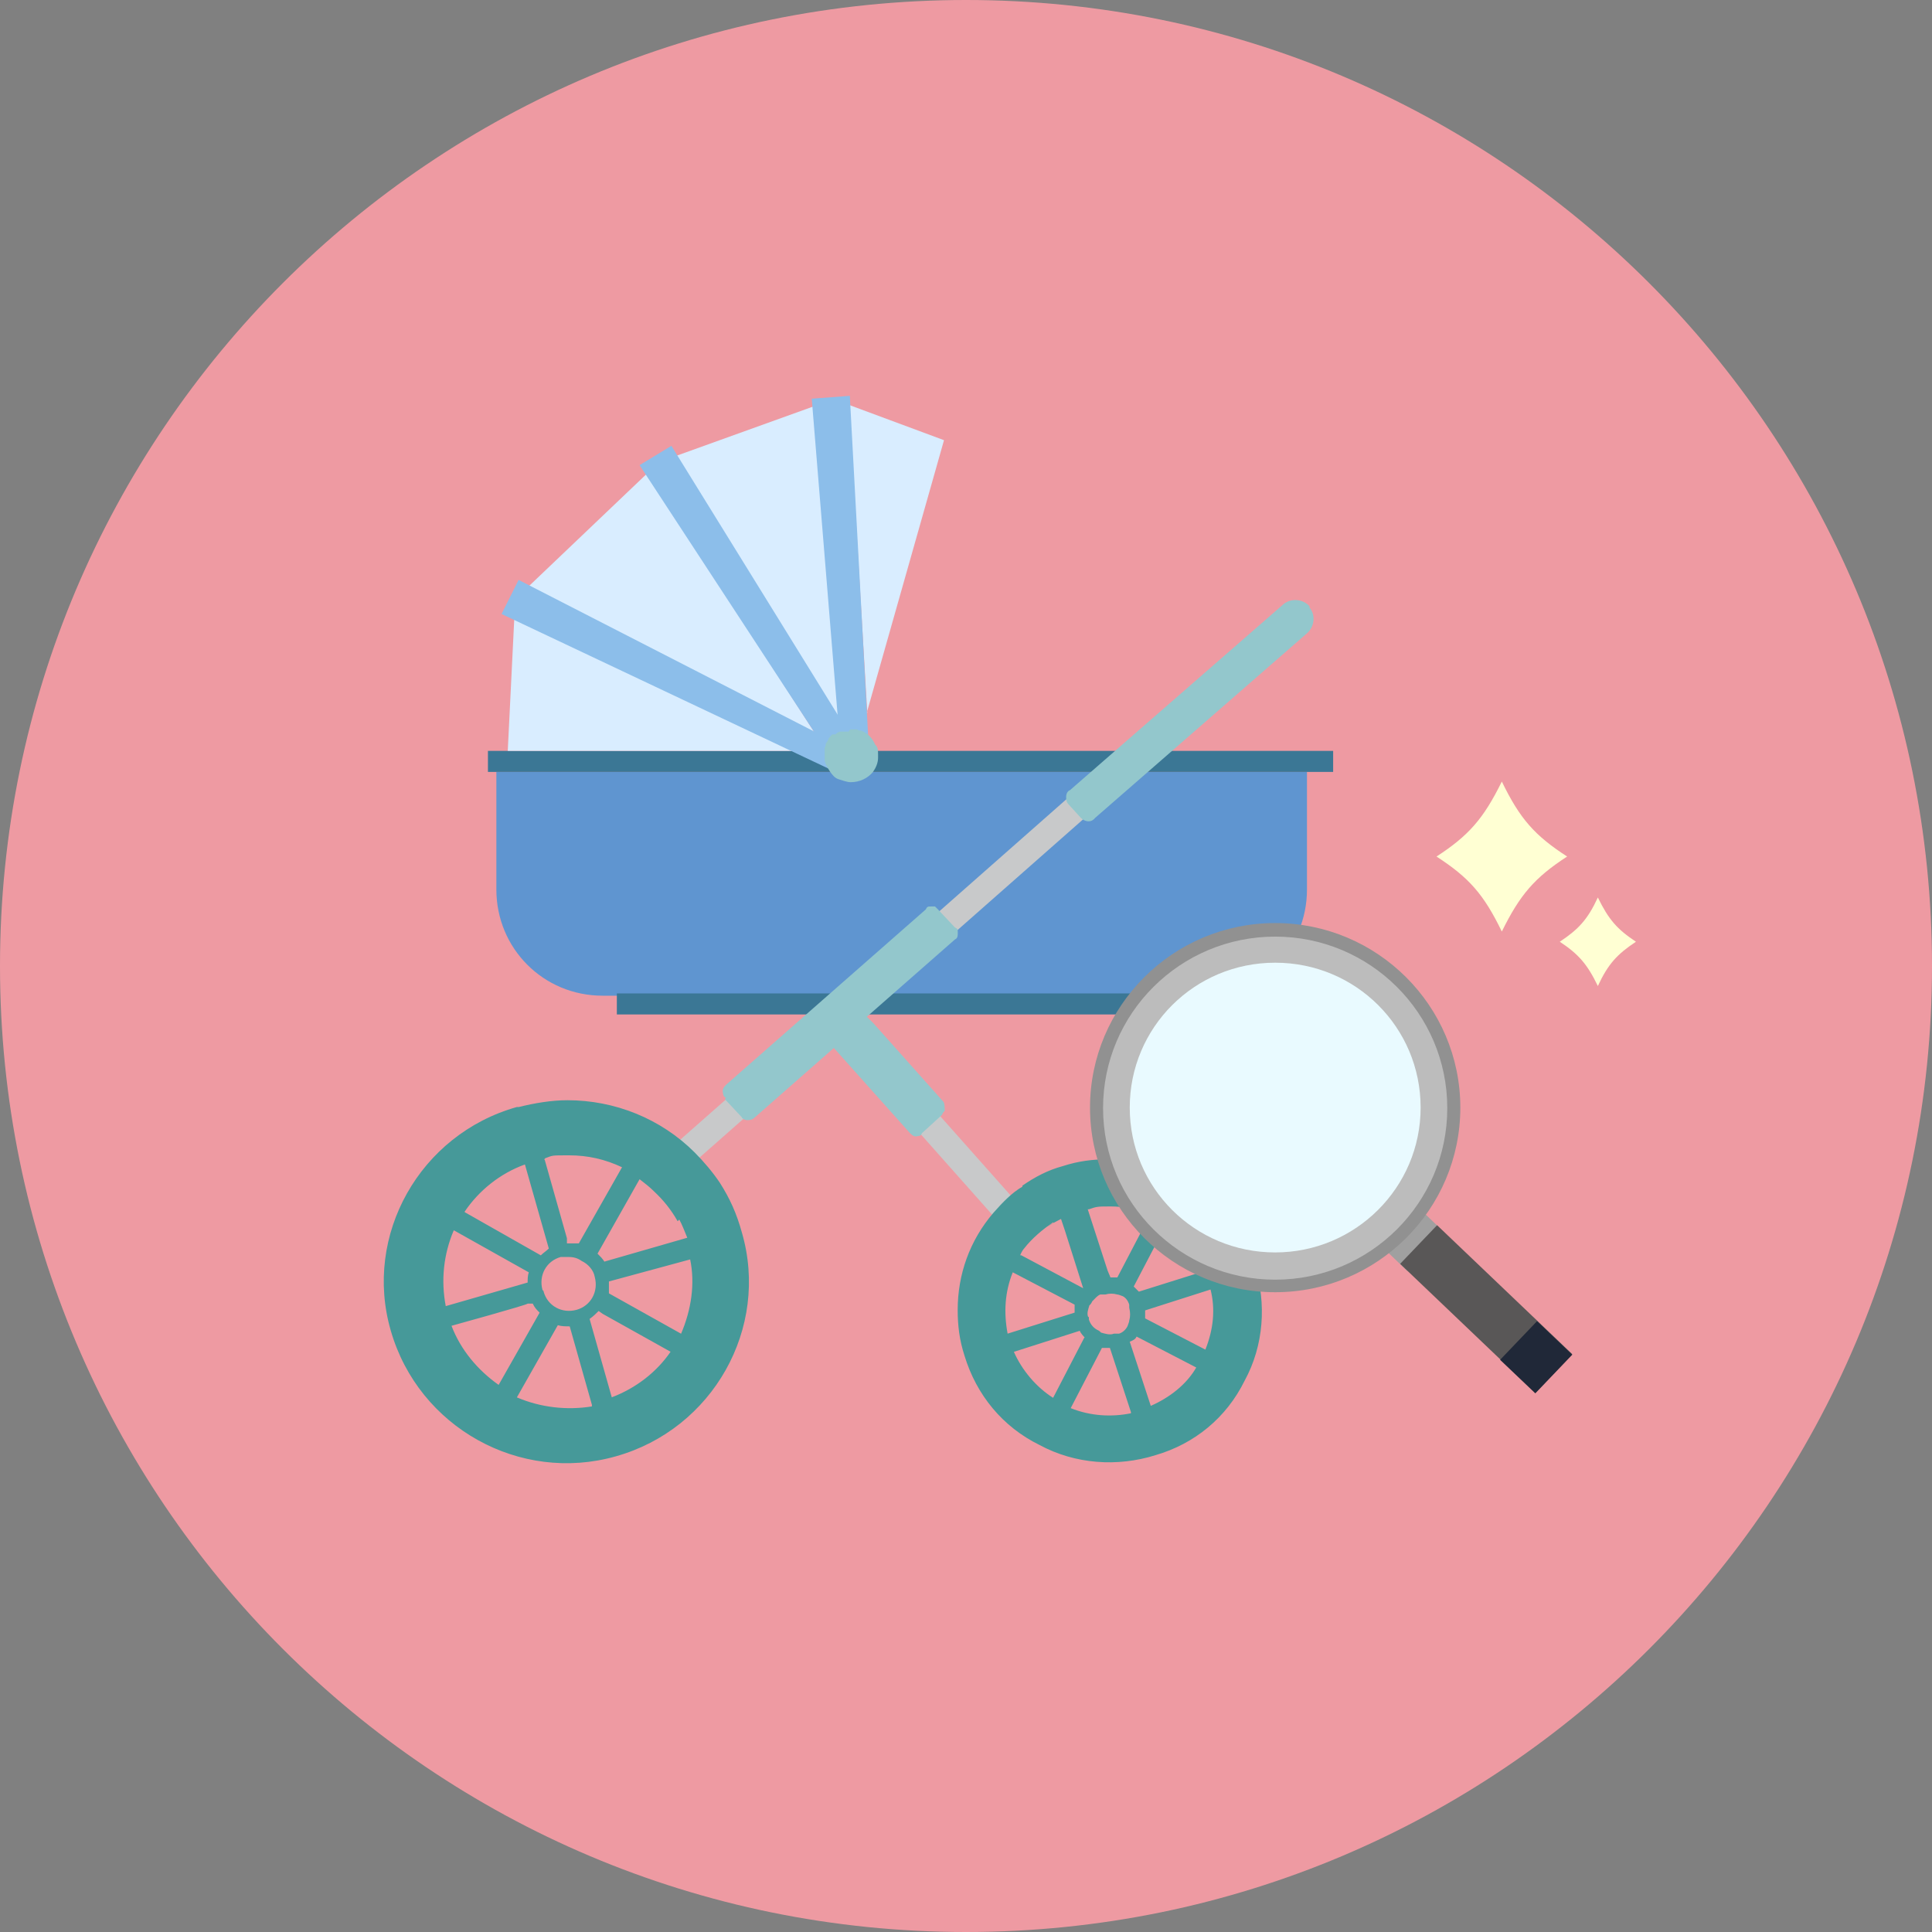 <svg width="147" height="147" viewBox="0 0 147 147" fill="none" xmlns="http://www.w3.org/2000/svg">
<rect x="0" y="0" width="147" height="147" fill="#808080" stroke="none"/>
<g clip-path="url(#clip0_16_790)">
<path d="M73.5 147C114.093 147 147 114.093 147 73.5C147 32.907 114.093 0 73.5 0C32.907 0 0 32.907 0 73.5C0 114.093 32.907 147 73.5 147Z" fill="#EE9AA2"/>
<path d="M37.728 58.733H99.444V67.678C99.444 72.174 95.859 75.76 91.362 75.76H45.85C41.353 75.76 37.767 72.174 37.767 67.678V58.733H37.724H37.728Z" fill="#5F95D0"/>
<path d="M101.435 57.133H37.126V58.733H101.435V57.133Z" fill="#3B7795"/>
<path d="M89.246 75.587H46.934V77.187H89.246V75.587Z" fill="#3B7795"/>
<path d="M86.094 56.443L49.917 88.34L51.257 89.81L87.433 57.913L86.094 56.443Z" fill="#C8C9CA"/>
<path d="M65.085 77.659L63.571 78.999L76.97 94.085L78.483 92.745L65.085 77.659Z" fill="#C8C9CA"/>
<path d="M39.458 84.233C40.668 83.93 41.965 83.713 43.174 83.713C46.76 83.713 50.264 85.096 52.857 87.689C53.546 88.378 54.24 89.202 54.761 89.978C55.537 91.188 56.057 92.355 56.448 93.781C58.563 101.044 54.245 108.737 46.852 110.809C39.55 112.881 31.853 108.606 29.737 101.256C27.621 93.993 31.94 86.301 39.333 84.228H39.463L39.458 84.233ZM45.035 106.881L43.348 100.919C43.044 100.919 42.74 100.919 42.442 100.832L39.328 106.322C41.145 107.098 43.131 107.315 45.035 107.011V106.924V106.881ZM51.04 102.861L45.854 99.965L45.55 99.748C45.334 99.965 45.16 100.138 44.861 100.355L46.548 106.317C48.365 105.628 49.96 104.413 51.045 102.818V102.861H51.04ZM52.553 95.815L46.331 97.502V98.408L51.821 101.478C52.597 99.661 52.9 97.675 52.51 95.815H52.553ZM51.56 92.918C51.04 92.012 50.481 91.318 49.743 90.629C49.44 90.325 49.054 90.022 48.664 89.723L45.464 95.386C45.681 95.603 45.854 95.776 45.984 95.993L52.293 94.176C52.076 93.656 51.903 93.183 51.686 92.793L51.599 92.88L51.556 92.923L51.56 92.918ZM41.449 88.253L43.136 94.215V94.605H44.042L47.329 88.812C46.032 88.205 44.736 87.906 43.309 87.906C41.883 87.906 42.099 87.906 41.492 88.123L41.406 88.21L41.449 88.253ZM35.357 92.229L41.15 95.516C41.367 95.299 41.54 95.213 41.757 94.996L39.94 88.6C38.036 89.289 36.441 90.586 35.357 92.186V92.229ZM41.362 98.278C41.666 99.358 42.745 99.965 43.868 99.661C44.948 99.358 45.555 98.278 45.252 97.155C45.165 96.634 44.731 96.162 44.259 95.945C43.955 95.728 43.651 95.641 43.266 95.641H42.659C41.579 95.945 40.972 97.025 41.275 98.148L41.362 98.234V98.278ZM41.058 99.878C40.842 99.661 40.668 99.488 40.538 99.189H40.148C40.148 99.276 34.354 100.876 34.354 100.876C35.044 102.693 36.34 104.245 37.94 105.372L41.054 99.883L41.058 99.878ZM33.839 99.401L40.148 97.584C40.148 97.28 40.148 97.063 40.234 96.808L34.528 93.608C33.752 95.425 33.535 97.41 33.92 99.401H33.834H33.839ZM77.751 90.239C78.743 89.549 79.736 89.029 80.864 88.725C82.074 88.335 83.153 88.205 84.363 88.205C89.246 88.205 93.872 91.405 95.472 96.287C96.379 99.184 96.162 102.379 94.697 105.059C93.313 107.869 90.894 109.855 87.91 110.722C85.014 111.628 81.818 111.411 79.095 109.946C76.285 108.563 74.3 106.144 73.389 103.16C72.998 101.95 72.868 100.871 72.868 99.661C72.868 96.981 73.774 94.388 75.591 92.273C76.281 91.497 76.975 90.759 77.794 90.287V90.2L77.751 90.243V90.239ZM86.05 107.44L84.45 102.558H83.843L81.467 107.141C82.98 107.749 84.58 107.83 86.05 107.532V107.445V107.44ZM91.062 104.071L86.479 101.695C86.392 101.912 86.175 101.999 85.959 102.085L87.559 106.968C88.942 106.36 90.282 105.368 91.058 103.984V104.071H91.062ZM82.763 92.012L84.276 96.678L84.493 97.198H85.014L87.52 92.403C86.527 92.012 85.534 91.795 84.537 91.795C83.539 91.795 83.457 91.795 82.85 92.012H82.763ZM80.127 93.005C79.351 93.526 78.527 94.215 77.924 94.991C77.837 95.078 77.707 95.294 77.621 95.511H77.707L82.416 98.018L81.033 93.651L80.729 92.745C80.339 92.962 79.953 93.135 79.65 93.352L80.17 93.049L80.127 93.005ZM77.057 96.808C76.449 98.321 76.367 99.878 76.666 101.473L81.765 99.873V99.266L76.97 96.76H77.057V96.803V96.808ZM82.85 100.177V100.394C82.937 100.697 83.153 101.001 83.457 101.17C83.457 101.17 83.674 101.256 83.761 101.387C84.064 101.473 84.45 101.603 84.754 101.473H85.144C85.448 101.387 85.751 101.083 85.833 100.784C85.833 100.784 85.92 100.567 85.92 100.48C86.007 100.177 86.007 99.873 85.92 99.488V99.271C85.833 98.967 85.616 98.663 85.313 98.582C85.313 98.582 85.096 98.495 85.009 98.495C84.705 98.408 84.402 98.408 84.103 98.495H83.713C83.496 98.582 83.322 98.798 83.105 99.015C83.105 99.015 83.019 99.232 82.888 99.319C82.802 99.623 82.671 99.926 82.802 100.225L82.845 100.182L82.85 100.177ZM86.262 97.888L86.653 98.278L91.752 96.678C91.144 95.164 90.152 93.998 88.768 93.092L86.262 97.888ZM92.142 98.104L87.13 99.704V100.312L91.713 102.688C92.32 101.174 92.489 99.618 92.104 98.104H92.147H92.142ZM82.546 101.777C82.459 101.69 82.243 101.473 82.156 101.256L77.143 102.857C77.751 104.24 78.83 105.536 80.127 106.356L82.503 101.772H82.546V101.777Z" fill="#469999"/>
<path d="M62.448 30.725L63.831 54.93L51.04 34.832L62.448 30.725ZM61.927 55.662L49.266 35.998L40.06 44.77C40.277 44.857 40.581 44.987 40.75 45.16C45.246 47.45 55.532 52.549 61.927 55.706V55.619V55.662ZM65.947 54.236L71.827 33.492L64.607 30.812L65.99 54.236H65.903H65.947ZM61.238 57.132C55.146 54.236 43.429 48.659 39.154 46.587L38.634 57.132H61.238Z" fill="#D9EDFF"/>
<path d="M66.169 58.255L64.053 58.342L61.764 30.335L64.66 30.118L66.174 58.212V58.255H66.169Z" fill="#8CBEEA"/>
<path d="M65.865 57.822L64.049 58.901L48.664 35.391L51.084 33.921L65.865 57.822Z" fill="#8CBEEA"/>
<path d="M64.569 56.959L63.663 58.776L38.162 46.717L39.459 44.124L64.569 57.002V56.959Z" fill="#8CBEEA"/>
<path d="M64.569 55.663H63.962C63.875 55.663 63.658 55.749 63.572 55.88H63.355C63.268 55.88 63.138 56.096 63.051 56.183C63.051 56.27 62.964 56.4 62.834 56.574C62.834 56.574 62.834 56.791 62.748 56.877V57.783C62.748 58.087 62.964 58.391 63.138 58.689C63.355 58.993 63.528 59.21 63.827 59.297C64.131 59.383 64.434 59.514 64.733 59.514C65.422 59.514 66.03 59.21 66.42 58.738C66.637 58.434 66.81 58.048 66.81 57.658V57.441C66.81 57.138 66.81 56.834 66.594 56.665C66.377 56.145 65.986 55.759 65.514 55.586C65.427 55.586 65.297 55.586 65.21 55.499H64.69L64.473 55.802L64.56 55.672L64.569 55.663ZM55.147 83.626L56.443 85.01C56.443 85.096 56.66 85.227 56.834 85.227C57.007 85.227 57.224 85.227 57.441 85.01L63.446 79.737L69.24 86.219C69.456 86.436 69.63 86.523 69.847 86.436C69.934 86.436 70.064 86.436 70.15 86.219L71.664 84.836C71.664 84.836 71.751 84.619 71.881 84.532C71.881 84.316 71.881 84.012 71.794 83.843L66.478 77.881L65.957 77.361L72.657 71.481C72.874 71.394 72.874 71.177 72.874 70.96C72.874 70.743 72.874 70.657 72.657 70.57L71.36 69.187L71.143 68.97H70.84C70.623 68.97 70.536 68.97 70.449 69.187L55.238 82.542C55.022 82.759 54.935 82.932 55.022 83.231C55.022 83.231 55.022 83.448 55.238 83.535L55.152 83.622L55.147 83.626ZM99.661 46.154C99.141 45.546 98.148 45.464 97.546 46.067L81.424 60.111C81.207 60.198 81.12 60.415 81.12 60.632C81.12 60.849 81.12 61.022 81.337 61.239L82.243 62.232C82.547 62.535 83.019 62.622 83.323 62.232L99.444 48.187C100.052 47.667 100.134 46.674 99.531 46.115L99.618 46.202L99.661 46.158V46.154Z" fill="#93C7CC"/>
<path d="M107.614 91.579L104.804 94.519L107.093 96.722L109.903 93.782L107.614 91.579Z" fill="#A0A0A0"/>
<path d="M109.343 93.222L106.533 96.162L116.818 105.974L119.628 103.034L109.343 93.222Z" fill="#595757"/>
<path d="M116.949 100.524L114.139 103.464L116.818 106.014L119.628 103.074L116.949 100.524Z" fill="#202838"/>
<path d="M97.024 97.845C104.543 97.845 110.597 91.796 110.597 84.316C110.597 76.836 104.504 70.787 97.024 70.787C89.544 70.787 83.452 76.836 83.452 84.316C83.452 91.796 89.544 97.845 97.024 97.845Z" fill="#BCBCBC"/>
<path d="M97.024 98.321C89.246 98.321 82.936 92.012 82.936 84.277C82.936 76.541 89.246 70.232 97.024 70.232C104.803 70.232 111.112 76.541 111.112 84.277C111.112 92.012 104.803 98.321 97.024 98.321ZM97.024 71.264C89.805 71.264 83.929 77.1 83.929 84.315C83.929 91.53 89.809 97.367 97.024 97.367C104.239 97.367 110.119 91.53 110.119 84.315C110.119 77.1 104.239 71.264 97.024 71.264Z" fill="#919191"/>
<path d="M97.025 95.294C103.117 95.294 108.091 90.368 108.091 84.272C108.091 78.175 103.165 73.249 97.025 73.249C90.885 73.249 85.959 78.175 85.959 84.272C85.959 90.368 90.885 95.294 97.025 95.294Z" fill="#E9FAFF"/>
<path d="M119.238 65.171C116.775 66.771 115.652 68.068 114.269 70.878C112.886 68.025 111.763 66.771 109.3 65.171C111.763 63.571 112.886 62.275 114.269 59.465C115.652 62.318 116.775 63.571 119.238 65.171Z" fill="#FFFFD3"/>
<path d="M124.473 71.654C123.046 72.603 122.357 73.341 121.576 75.023C120.757 73.336 120.106 72.603 118.68 71.654C120.106 70.705 120.796 69.967 121.576 68.285C122.396 69.972 123.046 70.705 124.473 71.654Z" fill="#FFFFD3"/>
</g>
<defs>
<clipPath id="clip0_16_790">
<rect width="147" height="147" fill="white"/>
</clipPath>
</defs>
</svg>
